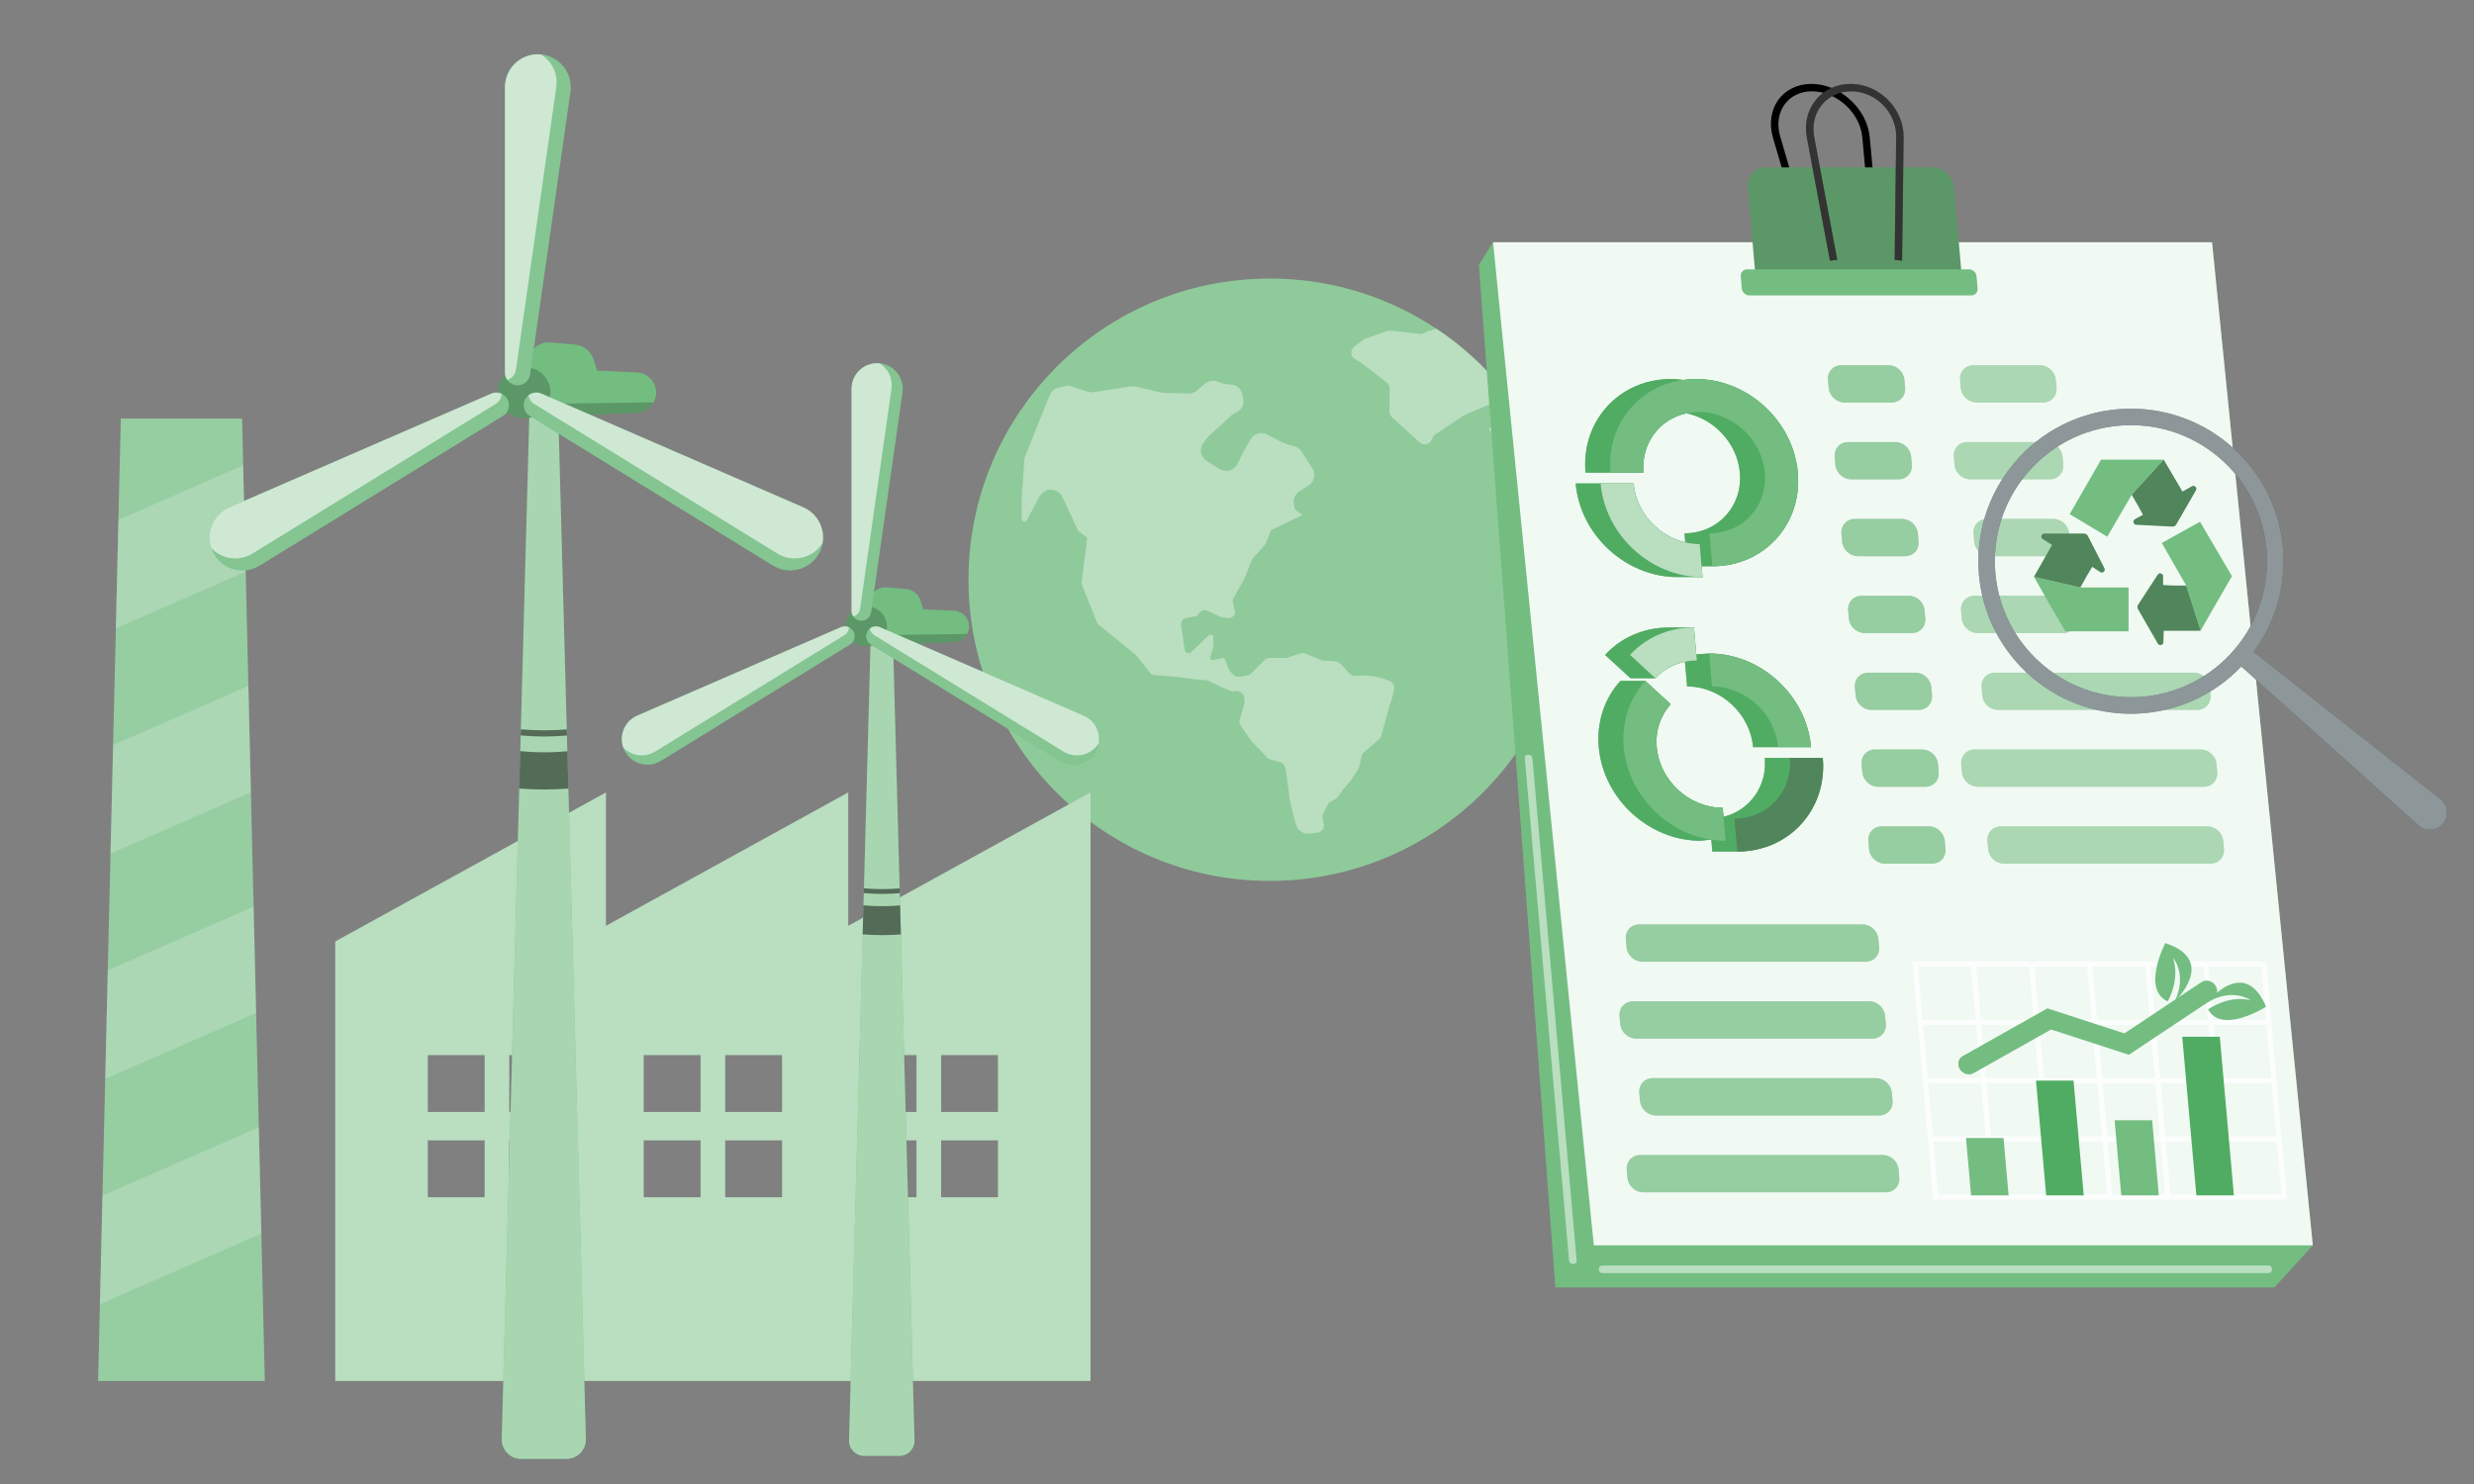 <?xml version="1.0" encoding="utf-8"?>
<!-- Generator: Adobe Illustrator 16.0.0, SVG Export Plug-In . SVG Version: 6.00 Build 0)  -->
<!DOCTYPE svg PUBLIC "-//W3C//DTD SVG 1.1//EN" "http://www.w3.org/Graphics/SVG/1.1/DTD/svg11.dtd">
<svg version="1.1" id="圖層_1" xmlns="http://www.w3.org/2000/svg" xmlns:xlink="http://www.w3.org/1999/xlink" x="0px" y="0px"
	 width="300px" height="180px" viewBox="0 0 300 180" enable-background="new 0 0 300 180" xml:space="preserve">
<rect x="0" y="0" width="300" height="180" fill="#808080" stroke="none"/>
<g>
	<g>
		<circle fill="#73BD81" cx="153.972" cy="70.317" r="36.53"/>
		<circle opacity="0.2" fill="#FFFFFF" cx="153.972" cy="70.317" r="36.53"/>
		<path fill="#73BD81" d="M164.394,81.97L164.394,81.97c-0.285,0.03-0.569-0.077-0.764-0.289l-1.081-1.18
			c-0.16-0.174-0.382-0.278-0.618-0.292l-1.422-0.077c-0.104-0.006-0.207-0.029-0.303-0.07l-1.872-0.789
			c-0.198-0.084-0.42-0.094-0.626-0.029l-1.64,0.52c-0.09,0.028-0.184,0.043-0.277,0.042L153.96,79.8
			c-0.245-0.001-0.479,0.097-0.65,0.272l-1.562,1.593c-0.132,0.135-0.303,0.226-0.489,0.258l-0.887,0.156
			c-0.281,0.049-0.57-0.037-0.777-0.233l-0.497-0.468l-0.561-1.414c-0.048-0.122-0.178-0.19-0.306-0.162l-1.166,0.255
			c-0.215,0.047-0.393-0.172-0.3-0.372l0,0l0.382-1.225l-0.021-1.393l-0.416-0.141l-2.255,2.162l0,0
			c-0.284,0.256-0.739,0.092-0.794-0.287l-0.434-2.986c-0.059-0.401,0.211-0.775,0.609-0.848l1.031-0.186
			c0.225-0.041,0.419-0.181,0.527-0.383l0,0c0.188-0.348,0.613-0.491,0.974-0.327l1.711,0.783c0.077,0.036,0.159,0.057,0.243,0.065
			l0.619,0.058c0.511,0.048,0.919-0.42,0.8-0.921l-0.225-0.95c-0.043-0.181-0.017-0.372,0.073-0.536l1.335-2.421
			c0.016-0.028,0.028-0.057,0.04-0.086l0.844-2.133c0.032-0.081,0.078-0.156,0.136-0.221l1.52-1.715l0.682-1.687l3.819-1.841
			l-0.932-0.695l-0.122-0.589c-0.126-0.608,0.133-1.229,0.652-1.568l1.132-0.736c0.717-0.466,0.902-1.436,0.406-2.133l0,0
			l-1.264-1.98c-0.195-0.309-0.5-0.535-0.851-0.637l-1.106-0.318c-0.092-0.027-0.182-0.062-0.268-0.106l-1.979-1.011
			c-0.71-0.363-1.579-0.109-1.982,0.578l-0.808,1.375c-0.019,0.032-0.037,0.064-0.053,0.099l-0.748,1.52
			c-0.36,0.732-1.238,1.043-1.979,0.703l-0.17-0.078c-0.065-0.03-0.128-0.064-0.188-0.103l-1.391-0.896
			c-0.743-0.479-0.915-1.495-0.369-2.192l0.518-0.663c0.055-0.069,0.114-0.134,0.18-0.192l1.656-1.489l0.872-0.849
			c0.095-0.093,0.202-0.173,0.318-0.237l0.544-0.302c0.6-0.333,0.897-1.029,0.727-1.693l-0.137-0.528
			c-0.165-0.64-0.729-1.097-1.389-1.126l-0.456-0.021c-0.138-0.006-0.274-0.031-0.406-0.075l-0.813-0.27
			c-0.498-0.166-1.046-0.059-1.447,0.281l-0.973,0.826c-0.282,0.239-0.643,0.366-1.013,0.357l-3.03-0.078
			c-0.103-0.003-0.203-0.015-0.304-0.039l-3.065-0.718c-0.187-0.044-0.379-0.051-0.567-0.022l-4.568,0.688
			c-0.227,0.035-0.458,0.017-0.677-0.052l-2.008-0.634c-0.26-0.082-0.536-0.092-0.8-0.03l-0.771,0.183
			c-0.477,0.113-0.869,0.45-1.052,0.905l-2.978,7.432c-0.059,0.146-0.094,0.3-0.104,0.457l-0.314,4.595
			c-0.002,0.033-0.004,0.066-0.004,0.099l-0.006,2.392l0,0c-0.051,0.381,0.465,0.547,0.645,0.207l1.45-2.742
			c0.064-0.123,0.146-0.236,0.241-0.336l0.151-0.159c0.732-0.768,2.007-0.557,2.454,0.406l1.906,4.106l1.106,0.861l-0.683,5.343
			c-0.016,0.126,0.001,0.255,0.048,0.374l1.815,4.529c0.047,0.119,0.123,0.224,0.223,0.304l4.468,3.631l1.962,2.434l3.541,0.3
			l1.495,0.229l1.759,0.159l1.524,0.741l1.501,0.628l0.292-0.064c0.548-0.121,1.071,0.28,1.1,0.84l0.021,0.422
			c0.005,0.102-0.008,0.204-0.036,0.301l-0.537,1.82c-0.075,0.258-0.032,0.536,0.117,0.759l1.14,1.7
			c0.027,0.042,0.06,0.081,0.093,0.118l1.968,2.082c0.115,0.123,0.265,0.211,0.428,0.254l1.126,0.295
			c0.349,0.092,0.611,0.383,0.666,0.739l0.23,1.513l0.256,2.082c0.004,0.032,0.01,0.063,0.017,0.094l0.591,2.535
			c0.008,0.032,0.016,0.062,0.025,0.093l0.279,0.798c0.066,0.19,0.194,0.354,0.364,0.463l0.348,0.224
			c0.17,0.109,0.371,0.159,0.573,0.141l1.175-0.106c0.601-0.054,0.98-0.667,0.765-1.229l0,0c-0.029-0.078-0.049-0.159-0.057-0.242
			l-0.039-0.416c-0.016-0.172,0.018-0.344,0.097-0.498l0.513-1c0.08-0.157,0.207-0.288,0.359-0.375l0.591-0.334
			c0.119-0.067,0.22-0.159,0.298-0.27l0.636-0.91c0.019-0.026,0.038-0.052,0.06-0.077l0.831-0.953
			c0.028-0.032,0.054-0.066,0.077-0.102l0.856-1.315c0.058-0.089,0.1-0.188,0.123-0.291l0.295-1.287
			c0.044-0.188,0.146-0.357,0.293-0.483l1.796-1.543c0.136-0.116,0.234-0.271,0.282-0.442l1.099-3.931
			c0.017-0.057,0.039-0.114,0.065-0.167l0.022-0.043c0.034-0.066,0.06-0.137,0.076-0.21l0.29-1.271
			c0.099-0.43-0.127-0.867-0.533-1.037l-0.052-0.021C167.181,82.027,165.779,81.822,164.394,81.97z M124.26,61.244l-0.007-0.016
			l0.011,0.016H124.26z M134.88,77.287l0.058-0.012L134.88,77.287z"/>
		<path fill="#73BD81" d="M174.186,39.886l-1.171,0.306c-0.202,0.223-0.5,0.335-0.799,0.302l-3.64-0.399
			c-0.143-0.016-0.287,0.001-0.422,0.05l-2.647,0.957c-0.089,0.032-0.173,0.079-0.249,0.136l-1.032,0.786
			c-0.537,0.407-0.483,1.23,0.101,1.565l0.614,0.352c0.037,0.021,0.073,0.045,0.106,0.071l3.08,2.373
			c0.232,0.179,0.368,0.455,0.367,0.748l-0.007,2.79c-0.001,0.266,0.11,0.52,0.308,0.699l3.334,3.032
			c0.486,0.443,1.267,0.262,1.509-0.351l0.076-0.192c0.07-0.18,0.194-0.334,0.356-0.44l3.457-2.284
			c0.013-0.008,0.025-0.015,0.038-0.021l3.281-1.419c0.1-0.043,0.16-0.145,0.148-0.252c-0.023-0.255,0.308-0.376,0.454-0.165
			c0,0,1.725,1.745,1.373,2.32c-0.023,0.038-2.077,1.01-2.077,1.01c-0.213,0.108-0.167,0.425,0.069,0.467
			c0,0,2.665,0.076,3.339,0.59c0.865,0.661,1.858,3.939,1.858,3.939c0.046,0.1,0.019,0.219-0.064,0.291l-0.15,0.13
			c-0.014,0.012-0.029,0.022-0.045,0.031l-0.115,0.061c-0.13,0.07-0.171,0.236-0.09,0.358l1.181,1.763
			c0.014,0.02,0.023,0.041,0.03,0.064l0.723,2.311h-0.001l-1.335,1.531c-0.051,0.058-0.072,0.137-0.058,0.212l0.65,3.266
			c0.014,0.065-0.001,0.132-0.036,0.187c0,0-2.342,0.951-1.878,3.369c0.251,1.306,3.979,2.098,5.593,2.381
			c0.056-0.824,0.086-1.655,0.086-2.494C190.502,57.617,184.021,46.432,174.186,39.886z"/>
		<path opacity="0.5" fill="#FFFFFF" d="M164.394,81.97L164.394,81.97c-0.285,0.03-0.569-0.077-0.764-0.289l-1.081-1.18
			c-0.16-0.174-0.382-0.278-0.618-0.292l-1.422-0.077c-0.104-0.006-0.207-0.029-0.303-0.07l-1.872-0.789
			c-0.198-0.084-0.42-0.094-0.626-0.029l-1.64,0.52c-0.09,0.028-0.184,0.043-0.277,0.042L153.96,79.8
			c-0.245-0.001-0.479,0.097-0.65,0.272l-1.562,1.593c-0.132,0.135-0.303,0.226-0.489,0.258l-0.887,0.156
			c-0.281,0.049-0.57-0.037-0.777-0.233l-0.497-0.468l-0.561-1.414c-0.048-0.122-0.178-0.19-0.306-0.162l-1.166,0.255
			c-0.215,0.047-0.393-0.172-0.3-0.372l0,0l0.382-1.225l-0.021-1.393l-0.416-0.141l-2.255,2.162l0,0
			c-0.284,0.256-0.739,0.092-0.794-0.287l-0.434-2.986c-0.059-0.401,0.211-0.775,0.609-0.848l1.031-0.186
			c0.225-0.041,0.419-0.181,0.527-0.383l0,0c0.188-0.348,0.613-0.491,0.974-0.327l1.711,0.783c0.077,0.036,0.159,0.057,0.243,0.065
			l0.619,0.058c0.511,0.048,0.919-0.42,0.8-0.921l-0.225-0.95c-0.043-0.181-0.017-0.372,0.073-0.536l1.335-2.421
			c0.016-0.028,0.028-0.057,0.04-0.086l0.844-2.133c0.032-0.081,0.078-0.156,0.136-0.221l1.52-1.715l0.682-1.687l3.819-1.841
			l-0.932-0.695l-0.122-0.589c-0.126-0.608,0.133-1.229,0.652-1.568l1.132-0.736c0.717-0.466,0.902-1.436,0.406-2.133l0,0
			l-1.264-1.98c-0.195-0.309-0.5-0.535-0.851-0.637l-1.106-0.318c-0.092-0.027-0.182-0.062-0.268-0.106l-1.979-1.011
			c-0.71-0.363-1.579-0.109-1.982,0.578l-0.808,1.375c-0.019,0.032-0.037,0.064-0.053,0.099l-0.748,1.52
			c-0.36,0.732-1.238,1.043-1.979,0.703l-0.17-0.078c-0.065-0.03-0.128-0.064-0.188-0.103l-1.391-0.896
			c-0.743-0.479-0.915-1.495-0.369-2.192l0.518-0.663c0.055-0.069,0.114-0.134,0.18-0.192l1.656-1.489l0.872-0.849
			c0.095-0.093,0.202-0.173,0.318-0.237l0.544-0.302c0.6-0.333,0.897-1.029,0.727-1.693l-0.137-0.528
			c-0.165-0.64-0.729-1.097-1.389-1.126l-0.456-0.021c-0.138-0.006-0.274-0.031-0.406-0.075l-0.813-0.27
			c-0.498-0.166-1.046-0.059-1.447,0.281l-0.973,0.826c-0.282,0.239-0.643,0.366-1.013,0.357l-3.03-0.078
			c-0.103-0.003-0.203-0.015-0.304-0.039l-3.065-0.718c-0.187-0.044-0.379-0.051-0.567-0.022l-4.568,0.688
			c-0.227,0.035-0.458,0.017-0.677-0.052l-2.008-0.634c-0.26-0.082-0.536-0.092-0.8-0.03l-0.771,0.183
			c-0.477,0.113-0.869,0.45-1.052,0.905l-2.978,7.432c-0.059,0.146-0.094,0.3-0.104,0.457l-0.314,4.595
			c-0.002,0.033-0.004,0.066-0.004,0.099l-0.006,2.392l0,0c-0.051,0.381,0.465,0.547,0.645,0.207l1.45-2.742
			c0.064-0.123,0.146-0.236,0.241-0.336l0.151-0.159c0.732-0.768,2.007-0.557,2.454,0.406l1.906,4.106l1.106,0.861l-0.683,5.343
			c-0.016,0.126,0.001,0.255,0.048,0.374l1.815,4.529c0.047,0.119,0.123,0.224,0.223,0.304l4.468,3.631l1.962,2.434l3.541,0.3
			l1.495,0.229l1.759,0.159l1.524,0.741l1.501,0.628l0.292-0.064c0.548-0.121,1.071,0.28,1.1,0.84l0.021,0.422
			c0.005,0.102-0.008,0.204-0.036,0.301l-0.537,1.82c-0.075,0.258-0.032,0.536,0.117,0.759l1.14,1.7
			c0.027,0.042,0.06,0.081,0.093,0.118l1.968,2.082c0.115,0.123,0.265,0.211,0.428,0.254l1.126,0.295
			c0.349,0.092,0.611,0.383,0.666,0.739l0.23,1.513l0.256,2.082c0.004,0.032,0.01,0.063,0.017,0.094l0.591,2.535
			c0.008,0.032,0.016,0.062,0.025,0.093l0.279,0.798c0.066,0.19,0.194,0.354,0.364,0.463l0.348,0.224
			c0.17,0.109,0.371,0.159,0.573,0.141l1.175-0.106c0.601-0.054,0.98-0.667,0.765-1.229l0,0c-0.029-0.078-0.049-0.159-0.057-0.242
			l-0.039-0.416c-0.016-0.172,0.018-0.344,0.097-0.498l0.513-1c0.08-0.157,0.207-0.288,0.359-0.375l0.591-0.334
			c0.119-0.067,0.22-0.159,0.298-0.27l0.636-0.91c0.019-0.026,0.038-0.052,0.06-0.077l0.831-0.953
			c0.028-0.032,0.054-0.066,0.077-0.102l0.856-1.315c0.058-0.089,0.1-0.188,0.123-0.291l0.295-1.287
			c0.044-0.188,0.146-0.357,0.293-0.483l1.796-1.543c0.136-0.116,0.234-0.271,0.282-0.442l1.099-3.931
			c0.017-0.057,0.039-0.114,0.065-0.167l0.022-0.043c0.034-0.066,0.06-0.137,0.076-0.21l0.29-1.271
			c0.099-0.43-0.127-0.867-0.533-1.037l-0.052-0.021C167.181,82.027,165.779,81.822,164.394,81.97z M124.26,61.244l-0.007-0.016
			l0.011,0.016H124.26z M134.88,77.287l0.058-0.012L134.88,77.287z"/>
		<path opacity="0.5" fill="#FFFFFF" d="M174.186,39.886l-1.171,0.306c-0.202,0.223-0.5,0.335-0.799,0.302l-3.64-0.399
			c-0.143-0.016-0.287,0.001-0.422,0.05l-2.647,0.957c-0.089,0.032-0.173,0.079-0.249,0.136l-1.032,0.786
			c-0.537,0.407-0.483,1.23,0.101,1.565l0.614,0.352c0.037,0.021,0.073,0.045,0.106,0.071l3.08,2.373
			c0.232,0.179,0.368,0.455,0.367,0.748l-0.007,2.79c-0.001,0.266,0.11,0.52,0.308,0.699l3.334,3.032
			c0.486,0.443,1.267,0.262,1.509-0.351l0.076-0.192c0.07-0.18,0.194-0.334,0.356-0.44l3.457-2.284
			c0.013-0.008,0.025-0.015,0.038-0.021l3.281-1.419c0.1-0.043,0.16-0.145,0.148-0.252c-0.023-0.255,0.308-0.376,0.454-0.165
			c0,0,1.725,1.745,1.373,2.32c-0.023,0.038-2.077,1.01-2.077,1.01c-0.213,0.108-0.167,0.425,0.069,0.467
			c0,0,2.665,0.076,3.339,0.59c0.865,0.661,1.858,3.939,1.858,3.939c0.046,0.1,0.019,0.219-0.064,0.291l-0.15,0.13
			c-0.014,0.012-0.029,0.022-0.045,0.031l-0.115,0.061c-0.13,0.07-0.171,0.236-0.09,0.358l1.181,1.763
			c0.014,0.02,0.023,0.041,0.03,0.064l0.723,2.311h-0.001l-1.335,1.531c-0.051,0.058-0.072,0.137-0.058,0.212l0.65,3.266
			c0.014,0.065-0.001,0.132-0.036,0.187c0,0-2.342,0.951-1.878,3.369c0.251,1.306,3.979,2.098,5.593,2.381
			c0.056-0.824,0.086-1.655,0.086-2.494C190.502,57.617,184.021,46.432,174.186,39.886z"/>
	</g>
	<g>
		<path fill="#B9DEC0" d="M102.859,112.291V96.114l-29.378,16.177V96.114L40.65,114.191v53.311h91.589V96.114L102.859,112.291z
			 M58.769,145.212h-6.893v-6.894h6.893V145.212z M58.769,134.871h-6.893v-6.894h6.893V134.871z M68.651,145.212h-6.895v-6.894
			h6.895V145.212z M68.651,134.871h-6.895v-6.894h6.895V134.871z M84.952,145.212h-6.895v-6.894h6.895V145.212z M84.952,134.871
			h-6.895v-6.894h6.895V134.871z M94.834,145.212h-6.896v-6.894h6.896V145.212z M94.834,134.871h-6.896v-6.894h6.896V134.871z
			 M111.133,145.212h-6.893v-6.894h6.893V145.212z M111.133,134.871h-6.893v-6.894h6.893V134.871z M121.015,145.212h-6.893v-6.894
			h6.893V145.212z M121.015,134.871h-6.893v-6.894h6.893V134.871z"/>
		<polygon fill="#96CDA1" points="32.113,167.502 11.892,167.502 14.649,50.768 29.356,50.768 		"/>
		<g>
			<polygon opacity="0.2" fill="#FFFFFF" points="14.358,63.048 14.047,76.227 29.794,69.338 29.491,56.429 			"/>
			<polygon opacity="0.2" fill="#FFFFFF" points="13.067,117.695 12.758,130.874 31.059,122.865 30.755,109.957 			"/>
			<polygon opacity="0.2" fill="#FFFFFF" points="31.387,136.72 12.422,145.017 12.111,158.195 31.692,149.63 			"/>
			<polygon opacity="0.2" fill="#FFFFFF" points="13.714,90.371 13.402,103.55 30.427,96.102 30.121,83.192 			"/>
		</g>
	</g>
	<g>
		<g>
			<path fill="#50AC62" d="M108.261,76.886h-2.668l-2.638,97.821c-0.026,1.033,0.804,1.885,1.836,1.885h4.27
				c1.034,0,1.864-0.852,1.835-1.885L108.261,76.886z"/>
			<path opacity="0.5" fill="#FFFFFF" d="M108.261,76.886h-2.668l-2.638,97.821c-0.026,1.033,0.804,1.885,1.836,1.885h4.27
				c1.034,0,1.864-0.852,1.835-1.885L108.261,76.886z"/>
			<path fill="#50AC62" d="M115.705,74.077l-3.741-0.175l-0.367-1.102c-0.252-0.753-0.927-1.286-1.719-1.353l-2.329-0.2
				c-0.831-0.07-1.617,0.383-1.972,1.14l-0.561,1.194c-1.34-0.031-2.451,1.042-2.451,2.391c0,1.368,1.142,2.458,2.508,2.394
				l10.632-0.498c1.012-0.048,1.809-0.883,1.809-1.896C117.514,74.959,116.717,74.125,115.705,74.077z"/>
			<path opacity="0.2" fill="#FFFFFF" d="M115.705,74.077l-3.741-0.175l-0.367-1.102c-0.252-0.753-0.927-1.286-1.719-1.353
				l-2.329-0.2c-0.831-0.07-1.617,0.383-1.972,1.14l-0.561,1.194c-1.34-0.031-2.451,1.042-2.451,2.391
				c0,1.368,1.142,2.458,2.508,2.394l10.632-0.498c1.012-0.048,1.809-0.883,1.809-1.896
				C117.514,74.959,116.717,74.125,115.705,74.077z"/>
			<path opacity="0.2" d="M115.705,77.869c0.676-0.033,1.25-0.42,1.56-0.972l-9.97,0.135c0.159-0.319,0.258-0.677,0.258-1.061
				c0-1.357-1.129-2.439-2.481-2.393c-1.364-0.062-2.506,1.027-2.506,2.395c0,1.368,1.142,2.458,2.508,2.394L115.705,77.869z"/>
			<g>
				<path fill="#50AC62" d="M104.453,75.288L104.453,75.288c-0.659,0-1.193-0.535-1.193-1.194V47.158
					c0-1.715,1.391-3.105,3.105-3.105l0,0c1.889,0,3.341,1.674,3.074,3.544l-3.805,26.666
					C105.55,74.851,105.047,75.288,104.453,75.288z"/>
				<path opacity="0.3" fill="#FFFFFF" d="M104.453,75.288L104.453,75.288c-0.659,0-1.193-0.535-1.193-1.194V47.158
					c0-1.715,1.391-3.105,3.105-3.105l0,0c1.889,0,3.341,1.674,3.074,3.544l-3.805,26.666
					C105.55,74.851,105.047,75.288,104.453,75.288z"/>
				<path opacity="0.6" fill="#FFFFFF" d="M106.659,44.07c-0.097-0.009-0.194-0.017-0.294-0.017c-1.715,0-3.105,1.391-3.105,3.105
					v26.936c0,0.256,0.081,0.493,0.22,0.687c0.426-0.135,0.753-0.501,0.82-0.964l3.806-26.667
					C108.285,45.876,107.669,44.694,106.659,44.07z"/>
			</g>
			<g>
				<path fill="#50AC62" d="M105.208,76.54L105.208,76.54c-0.347,0.561-0.171,1.296,0.391,1.641l22.942,14.114
					c1.46,0.899,3.372,0.443,4.271-1.017l0,0c0.99-1.61,0.326-3.722-1.407-4.475l-24.705-10.732
					C106.154,75.834,105.518,76.034,105.208,76.54z"/>
				<path opacity="0.3" fill="#FFFFFF" d="M105.208,76.54L105.208,76.54c-0.347,0.561-0.171,1.296,0.391,1.641l22.942,14.114
					c1.46,0.899,3.372,0.443,4.271-1.017l0,0c0.99-1.61,0.326-3.722-1.407-4.475l-24.705-10.732
					C106.154,75.834,105.518,76.034,105.208,76.54z"/>
				<path opacity="0.6" fill="#FFFFFF" d="M131.404,86.803l-24.705-10.732c-0.418-0.182-0.885-0.104-1.224,0.167
					c0.058,0.324,0.242,0.626,0.547,0.812l22.94,14.114c1.459,0.897,3.363,0.445,4.266-1.006
					C133.453,88.801,132.756,87.389,131.404,86.803z"/>
			</g>
			<g>
				<path fill="#50AC62" d="M103.466,76.54L103.466,76.54c0.346,0.561,0.17,1.296-0.393,1.641L80.132,92.294
					c-1.461,0.899-3.372,0.443-4.271-1.017l0,0c-0.991-1.61-0.325-3.722,1.408-4.475l24.705-10.732
					C102.518,75.834,103.154,76.034,103.466,76.54z"/>
				<path opacity="0.3" fill="#FFFFFF" d="M103.466,76.54L103.466,76.54c0.346,0.561,0.17,1.296-0.393,1.641L80.132,92.294
					c-1.461,0.899-3.372,0.443-4.271-1.017l0,0c-0.991-1.61-0.325-3.722,1.408-4.475l24.705-10.732
					C102.518,75.834,103.154,76.034,103.466,76.54z"/>
				<path opacity="0.6" fill="#FFFFFF" d="M101.975,76.071L77.27,86.803c-1.52,0.659-2.217,2.361-1.703,3.854
					c0.99,1.043,2.604,1.291,3.878,0.506l22.942-14.114c0.352-0.214,0.551-0.581,0.566-0.962
					C102.652,75.946,102.298,75.93,101.975,76.071z"/>
			</g>
			<g opacity="0.5">
				<path d="M104.76,107.75l-0.015,0.578c0.806,0.07,1.593,0.1,2.223,0.1c0.608,0,1.363-0.028,2.14-0.093l-0.014-0.578
					c-0.637,0.053-1.343,0.087-2.126,0.087C106.149,107.843,105.416,107.808,104.76,107.75z"/>
				<path d="M109.243,113.337l-0.096-3.518c-0.627,0.058-1.351,0.097-2.18,0.097c-0.868,0-1.614-0.044-2.263-0.108l-0.095,3.526
					c0.784,0.064,1.587,0.091,2.357,0.091C107.713,113.425,108.483,113.397,109.243,113.337z"/>
			</g>
		</g>
		<g>
			<path fill="#50AC62" d="M67.658,48.788h-3.43l-3.388,125.75c-0.037,1.327,1.03,2.423,2.358,2.423h5.488
				c1.328,0,2.396-1.096,2.359-2.423L67.658,48.788z"/>
			<path opacity="0.5" fill="#FFFFFF" d="M67.658,48.788h-3.43l-3.388,125.75c-0.037,1.327,1.03,2.423,2.358,2.423h5.488
				c1.328,0,2.396-1.096,2.359-2.423L67.658,48.788z"/>
			<path fill="#50AC62" d="M77.229,45.178l-4.811-0.225l-0.473-1.417c-0.322-0.969-1.189-1.653-2.208-1.74l-2.993-0.256
				c-1.067-0.09-2.081,0.493-2.535,1.464l-0.721,1.537c-1.722-0.041-3.151,1.34-3.151,3.072c0,1.759,1.468,3.16,3.226,3.077
				l13.666-0.64c1.301-0.062,2.326-1.134,2.326-2.437S78.529,45.239,77.229,45.178z"/>
			<path opacity="0.2" fill="#FFFFFF" d="M77.229,45.178l-4.811-0.225l-0.473-1.417c-0.322-0.969-1.189-1.653-2.208-1.74
				l-2.993-0.256c-1.067-0.09-2.081,0.493-2.535,1.464l-0.721,1.537c-1.722-0.041-3.151,1.34-3.151,3.072
				c0,1.759,1.468,3.16,3.226,3.077l13.666-0.64c1.301-0.062,2.326-1.134,2.326-2.437S78.529,45.239,77.229,45.178z"/>
			<path opacity="0.2" d="M77.229,50.051c0.868-0.042,1.607-0.539,2.005-1.25l-12.816,0.176c0.205-0.413,0.33-0.872,0.33-1.365
				c0-1.746-1.448-3.136-3.188-3.076c-1.755-0.08-3.223,1.32-3.223,3.077c0,1.759,1.468,3.16,3.226,3.077L77.229,50.051z"/>
			<g>
				<path fill="#50AC62" d="M62.764,46.733L62.764,46.733c-0.847,0-1.533-0.687-1.533-1.534V10.573c0-2.204,1.787-3.991,3.992-3.991
					l0,0c2.429,0,4.295,2.151,3.951,4.555l-4.892,34.28C64.175,46.172,63.528,46.733,62.764,46.733z"/>
				<path opacity="0.3" fill="#FFFFFF" d="M62.764,46.733L62.764,46.733c-0.847,0-1.533-0.687-1.533-1.534V10.573
					c0-2.204,1.787-3.991,3.992-3.991l0,0c2.429,0,4.295,2.151,3.951,4.555l-4.892,34.28C64.175,46.172,63.528,46.733,62.764,46.733
					z"/>
				<path opacity="0.6" fill="#FFFFFF" d="M65.601,6.603c-0.125-0.011-0.251-0.021-0.378-0.021c-2.204,0-3.992,1.787-3.992,3.991
					V45.2c0,0.329,0.104,0.632,0.282,0.882c0.548-0.174,0.968-0.645,1.054-1.24l4.89-34.279C67.689,8.924,66.898,7.405,65.601,6.603
					z"/>
			</g>
			<g>
				<path fill="#50AC62" d="M63.733,48.343L63.733,48.343c-0.444,0.722-0.219,1.667,0.503,2.11l29.49,18.145
					c1.879,1.154,4.338,0.569,5.494-1.309l0,0c1.271-2.068,0.417-4.785-1.811-5.752L65.65,47.74
					C64.95,47.436,64.134,47.693,63.733,48.343z"/>
				<path opacity="0.3" fill="#FFFFFF" d="M63.733,48.343L63.733,48.343c-0.444,0.722-0.219,1.667,0.503,2.11l29.49,18.145
					c1.879,1.154,4.338,0.569,5.494-1.309l0,0c1.271-2.068,0.417-4.785-1.811-5.752L65.65,47.74
					C64.95,47.436,64.134,47.693,63.733,48.343z"/>
				<path opacity="0.6" fill="#FFFFFF" d="M97.41,61.536L65.65,47.74c-0.534-0.232-1.137-0.135-1.57,0.214
					c0.072,0.419,0.312,0.806,0.701,1.046l29.492,18.144c1.872,1.152,4.32,0.572,5.48-1.294
					C100.043,64.105,99.146,62.29,97.41,61.536z"/>
			</g>
			<g>
				<path fill="#50AC62" d="M61.495,48.343L61.495,48.343c0.443,0.722,0.218,1.667-0.503,2.11L31.501,68.597
					c-1.879,1.154-4.337,0.569-5.493-1.309l0,0c-1.272-2.068-0.417-4.785,1.81-5.752l31.76-13.796
					C60.277,47.436,61.095,47.693,61.495,48.343z"/>
				<path opacity="0.3" fill="#FFFFFF" d="M61.495,48.343L61.495,48.343c0.443,0.722,0.218,1.667-0.503,2.11L31.501,68.597
					c-1.879,1.154-4.337,0.569-5.493-1.309l0,0c-1.272-2.068-0.417-4.785,1.81-5.752l31.76-13.796
					C60.277,47.436,61.095,47.693,61.495,48.343z"/>
				<path opacity="0.6" fill="#FFFFFF" d="M59.577,47.74l-31.76,13.796c-1.951,0.847-2.849,3.035-2.188,4.956
					c1.272,1.342,3.35,1.659,4.986,0.652L60.108,49c0.449-0.276,0.705-0.748,0.728-1.239C60.45,47.581,59.992,47.56,59.577,47.74z"
					/>
			</g>
			<g opacity="0.5">
				<path d="M63.16,88.463l-0.021,0.744c1.036,0.091,2.046,0.128,2.855,0.128c0.782,0,1.755-0.037,2.754-0.121l-0.021-0.742
					c-0.816,0.069-1.723,0.111-2.732,0.111C64.947,88.583,64.003,88.538,63.16,88.463z"/>
				<path d="M68.922,95.646l-0.123-4.523c-0.807,0.076-1.737,0.126-2.804,0.126c-1.114,0-2.075-0.057-2.907-0.14l-0.124,4.535
					c1.011,0.081,2.041,0.117,3.031,0.117C66.955,95.759,67.945,95.723,68.922,95.646z"/>
			</g>
		</g>
	</g>
	<g>
		<g>
			<g>
				<polygon fill="#73BD81" points="181.048,29.384 268.235,29.384 280.455,151.052 275.794,156.162 188.605,156.162 179.33,32.129 
									"/>
				<polygon opacity="0.9" fill="#FFFFFF" points="193.268,151.052 280.455,151.052 268.235,29.384 181.048,29.384 				"/>
			</g>
			<g opacity="0.5">
				<path fill="#FFFFFF" d="M194.316,154.418c23.558,0,47.117,0,70.676,0c3.358,0,6.716,0,10.074,0c0.594,0,0.594-0.923,0-0.923
					c-23.558,0-47.118,0-70.677,0c-3.358,0-6.716,0-10.073,0C193.722,153.495,193.722,154.418,194.316,154.418L194.316,154.418z"/>
			</g>
			<g opacity="0.5">
				<path fill="#FFFFFF" d="M184.899,91.977c1.566,17.785,3.133,35.571,4.699,53.356c0.22,2.516,0.443,5.031,0.664,7.547
					c0.052,0.586,0.976,0.592,0.923,0c-1.565-17.786-3.132-35.571-4.699-53.358c-0.22-2.514-0.442-5.03-0.664-7.545
					C185.771,91.391,184.847,91.384,184.899,91.977L184.899,91.977z"/>
			</g>
			<g>
				<g>
					<g>
						<path fill="#73BD81" d="M239.687,48.815h8.078c0.974,0,1.694-0.789,1.61-1.762l-0.087-0.989
							c-0.085-0.975-0.943-1.764-1.918-1.764h-8.079c-0.974,0-1.694,0.79-1.607,1.764l0.085,0.989
							C237.854,48.027,238.713,48.815,239.687,48.815z"/>
						<path fill="#73BD81" d="M238.927,58.139h9.653c0.974,0,1.695-0.789,1.609-1.763l-0.086-0.99
							c-0.085-0.973-0.943-1.762-1.917-1.762h-9.656c-0.973,0-1.692,0.789-1.607,1.762l0.085,0.99
							C237.094,57.35,237.952,58.139,238.927,58.139z"/>
						<path fill="#73BD81" d="M241.317,67.462h8.079c0.975,0,1.693-0.791,1.608-1.764l-0.086-0.99
							c-0.086-0.973-0.943-1.762-1.918-1.762h-8.079c-0.974,0-1.692,0.789-1.608,1.762l0.087,0.99
							C239.485,66.671,240.345,67.462,241.317,67.462z"/>
						<path fill="#73BD81" d="M239.804,76.784h10.408c0.974,0,1.694-0.79,1.609-1.763l-0.087-0.989
							c-0.086-0.973-0.942-1.764-1.918-1.764h-10.409c-0.973,0-1.693,0.791-1.608,1.764l0.086,0.989
							C237.971,75.995,238.829,76.784,239.804,76.784z"/>
						<path fill="#73BD81" d="M242.292,86.107h24.148c0.973,0,1.693-0.789,1.608-1.764l-0.087-0.988
							c-0.084-0.975-0.943-1.764-1.917-1.764h-24.147c-0.975,0-1.693,0.79-1.608,1.764l0.086,0.988
							C240.461,85.318,241.319,86.107,242.292,86.107z"/>
						<path fill="#73BD81" d="M239.826,95.43h27.429c0.974,0,1.694-0.789,1.608-1.764l-0.087-0.99
							c-0.083-0.974-0.941-1.763-1.916-1.763h-27.43c-0.974,0-1.694,0.789-1.608,1.763l0.085,0.99
							C237.993,94.641,238.852,95.43,239.826,95.43z"/>
						<path fill="#73BD81" d="M243.005,104.752h25.066c0.974,0,1.694-0.79,1.607-1.764L269.593,102
							c-0.085-0.974-0.943-1.764-1.917-1.764H242.61c-0.975,0-1.695,0.79-1.61,1.764l0.087,0.988
							C241.173,103.962,242.031,104.752,243.005,104.752z"/>
					</g>
					<g opacity="0.4">
						<path fill="#FFFFFF" d="M239.687,48.815h8.078c0.974,0,1.694-0.789,1.61-1.762l-0.087-0.989
							c-0.085-0.975-0.943-1.764-1.918-1.764h-8.079c-0.974,0-1.694,0.79-1.607,1.764l0.085,0.989
							C237.854,48.027,238.713,48.815,239.687,48.815z"/>
						<path fill="#FFFFFF" d="M238.927,58.139h9.653c0.974,0,1.695-0.789,1.609-1.763l-0.086-0.99
							c-0.085-0.973-0.943-1.762-1.917-1.762h-9.656c-0.973,0-1.692,0.789-1.607,1.762l0.085,0.99
							C237.094,57.35,237.952,58.139,238.927,58.139z"/>
						<path fill="#FFFFFF" d="M241.317,67.462h8.079c0.975,0,1.693-0.791,1.608-1.764l-0.086-0.99
							c-0.086-0.973-0.943-1.762-1.918-1.762h-8.079c-0.974,0-1.692,0.789-1.608,1.762l0.087,0.99
							C239.485,66.671,240.345,67.462,241.317,67.462z"/>
						<path fill="#FFFFFF" d="M239.804,76.784h10.408c0.974,0,1.694-0.79,1.609-1.763l-0.087-0.989
							c-0.086-0.973-0.942-1.764-1.918-1.764h-10.409c-0.973,0-1.693,0.791-1.608,1.764l0.086,0.989
							C237.971,75.995,238.829,76.784,239.804,76.784z"/>
						<path fill="#FFFFFF" d="M242.292,86.107h24.148c0.973,0,1.693-0.789,1.608-1.764l-0.087-0.988
							c-0.084-0.975-0.943-1.764-1.917-1.764h-24.147c-0.975,0-1.693,0.79-1.608,1.764l0.086,0.988
							C240.461,85.318,241.319,86.107,242.292,86.107z"/>
						<path fill="#FFFFFF" d="M239.826,95.43h27.429c0.974,0,1.694-0.789,1.608-1.764l-0.087-0.99
							c-0.083-0.974-0.941-1.763-1.916-1.763h-27.43c-0.974,0-1.694,0.789-1.608,1.763l0.085,0.99
							C237.993,94.641,238.852,95.43,239.826,95.43z"/>
						<path fill="#FFFFFF" d="M243.005,104.752h25.066c0.974,0,1.694-0.79,1.607-1.764L269.593,102
							c-0.085-0.974-0.943-1.764-1.917-1.764H242.61c-0.975,0-1.695,0.79-1.61,1.764l0.087,0.988
							C241.173,103.962,242.031,104.752,243.005,104.752z"/>
					</g>
				</g>
				<g>
					<path fill="#50AC62" d="M223.667,48.815h5.737c0.975,0,1.695-0.789,1.61-1.762l-0.087-0.989
						c-0.084-0.975-0.943-1.764-1.917-1.764h-5.739c-0.973,0-1.693,0.79-1.607,1.764l0.085,0.989
						C221.835,48.027,222.694,48.815,223.667,48.815z"/>
					<path fill="#50AC62" d="M224.483,58.139h5.738c0.975,0,1.693-0.789,1.609-1.763l-0.087-0.99
						c-0.086-0.973-0.944-1.762-1.918-1.762h-5.737c-0.974,0-1.695,0.789-1.61,1.762l0.087,0.99
						C222.649,57.35,223.509,58.139,224.483,58.139z"/>
					<path fill="#50AC62" d="M225.298,67.462h5.739c0.974,0,1.693-0.791,1.609-1.764l-0.087-0.99
						c-0.085-0.973-0.944-1.762-1.917-1.762h-5.739c-0.974,0-1.694,0.789-1.609,1.762l0.088,0.99
						C223.466,66.671,224.325,67.462,225.298,67.462z"/>
					<path fill="#50AC62" d="M226.114,76.784h5.738c0.974,0,1.695-0.79,1.609-1.763l-0.088-0.989
						c-0.084-0.973-0.942-1.764-1.916-1.764h-5.739c-0.974,0-1.693,0.791-1.609,1.764l0.087,0.989
						C224.282,75.995,225.141,76.784,226.114,76.784z"/>
					<path fill="#50AC62" d="M226.93,86.107h5.739c0.974,0,1.693-0.789,1.609-1.764l-0.087-0.988
						c-0.085-0.975-0.944-1.764-1.919-1.764h-5.737c-0.974,0-1.694,0.79-1.609,1.764l0.087,0.988
						C225.098,85.318,225.956,86.107,226.93,86.107z"/>
					<path fill="#50AC62" d="M227.745,95.43h5.739c0.973,0,1.693-0.789,1.608-1.764l-0.087-0.99
						c-0.084-0.974-0.942-1.763-1.917-1.763h-5.737c-0.975,0-1.695,0.789-1.61,1.763l0.087,0.99
						C225.915,94.641,226.771,95.43,227.745,95.43z"/>
					<path fill="#50AC62" d="M228.562,104.752h5.738c0.974,0,1.694-0.79,1.608-1.764L235.821,102
						c-0.084-0.974-0.942-1.764-1.916-1.764h-5.739c-0.974,0-1.694,0.79-1.61,1.764l0.088,0.988
						C226.729,103.962,227.588,104.752,228.562,104.752z"/>
				</g>
				<g opacity="0.4">
					<path fill="#FFFFFF" d="M223.667,48.815h5.737c0.975,0,1.695-0.789,1.61-1.762l-0.087-0.989
						c-0.084-0.975-0.943-1.764-1.917-1.764h-5.739c-0.973,0-1.693,0.79-1.607,1.764l0.085,0.989
						C221.835,48.027,222.694,48.815,223.667,48.815z"/>
					<path fill="#FFFFFF" d="M224.483,58.139h5.738c0.975,0,1.693-0.789,1.609-1.763l-0.087-0.99
						c-0.086-0.973-0.944-1.762-1.918-1.762h-5.737c-0.974,0-1.695,0.789-1.61,1.762l0.087,0.99
						C222.649,57.35,223.509,58.139,224.483,58.139z"/>
					<path fill="#FFFFFF" d="M225.298,67.462h5.739c0.974,0,1.693-0.791,1.609-1.764l-0.087-0.99
						c-0.085-0.973-0.944-1.762-1.917-1.762h-5.739c-0.974,0-1.694,0.789-1.609,1.762l0.088,0.99
						C223.466,66.671,224.325,67.462,225.298,67.462z"/>
					<path fill="#FFFFFF" d="M226.114,76.784h5.738c0.974,0,1.695-0.79,1.609-1.763l-0.088-0.989
						c-0.084-0.973-0.942-1.764-1.916-1.764h-5.739c-0.974,0-1.693,0.791-1.609,1.764l0.087,0.989
						C224.282,75.995,225.141,76.784,226.114,76.784z"/>
					<path fill="#FFFFFF" d="M226.93,86.107h5.739c0.974,0,1.693-0.789,1.609-1.764l-0.087-0.988
						c-0.085-0.975-0.944-1.764-1.919-1.764h-5.737c-0.974,0-1.694,0.79-1.609,1.764l0.087,0.988
						C225.098,85.318,225.956,86.107,226.93,86.107z"/>
					<path fill="#FFFFFF" d="M227.745,95.43h5.739c0.973,0,1.693-0.789,1.608-1.764l-0.087-0.99
						c-0.084-0.974-0.942-1.763-1.917-1.763h-5.737c-0.975,0-1.695,0.789-1.61,1.763l0.087,0.99
						C225.915,94.641,226.771,95.43,227.745,95.43z"/>
					<path fill="#FFFFFF" d="M228.562,104.752h5.738c0.974,0,1.694-0.79,1.608-1.764L235.821,102
						c-0.084-0.974-0.942-1.764-1.916-1.764h-5.739c-0.974,0-1.694,0.79-1.61,1.764l0.088,0.988
						C226.729,103.962,227.588,104.752,228.562,104.752z"/>
				</g>
			</g>
			<g>
				<g>
					<path fill="#50AC62" d="M199.155,116.649h27.095c0.972,0,1.693-0.789,1.607-1.763l-0.086-0.99
						c-0.085-0.974-0.942-1.764-1.917-1.764h-27.094c-0.974,0-1.694,0.79-1.609,1.764l0.087,0.99
						C197.323,115.86,198.182,116.649,199.155,116.649z"/>
					<path fill="#50AC62" d="M198.395,125.973h28.67c0.975,0,1.694-0.79,1.609-1.763l-0.087-0.989
						c-0.086-0.974-0.943-1.764-1.918-1.764h-28.668c-0.975,0-1.695,0.79-1.609,1.764l0.087,0.989
						C196.563,125.183,197.421,125.973,198.395,125.973z"/>
					<path fill="#50AC62" d="M200.787,135.295h27.093c0.974,0,1.695-0.789,1.609-1.764l-0.087-0.989
						c-0.085-0.974-0.944-1.763-1.917-1.763h-27.094c-0.974,0-1.693,0.79-1.609,1.763l0.087,0.989
						C198.955,134.506,199.812,135.295,200.787,135.295z"/>
					<path fill="#50AC62" d="M199.271,144.618h29.424c0.974,0,1.695-0.79,1.609-1.763l-0.085-0.99
						c-0.086-0.973-0.945-1.762-1.919-1.762h-29.424c-0.975,0-1.694,0.79-1.608,1.762l0.086,0.99
						C197.439,143.828,198.298,144.618,199.271,144.618z"/>
				</g>
				<g opacity="0.4">
					<path fill="#FFFFFF" d="M199.155,116.649h27.095c0.972,0,1.693-0.789,1.607-1.763l-0.086-0.99
						c-0.085-0.974-0.942-1.764-1.917-1.764h-27.094c-0.974,0-1.694,0.79-1.609,1.764l0.087,0.99
						C197.323,115.86,198.182,116.649,199.155,116.649z"/>
					<path fill="#FFFFFF" d="M198.395,125.973h28.67c0.975,0,1.694-0.79,1.609-1.763l-0.087-0.989
						c-0.086-0.974-0.943-1.764-1.918-1.764h-28.668c-0.975,0-1.695,0.79-1.609,1.764l0.087,0.989
						C196.563,125.183,197.421,125.973,198.395,125.973z"/>
					<path fill="#FFFFFF" d="M200.787,135.295h27.093c0.974,0,1.695-0.789,1.609-1.764l-0.087-0.989
						c-0.085-0.974-0.944-1.763-1.917-1.763h-27.094c-0.974,0-1.693,0.79-1.609,1.763l0.087,0.989
						C198.955,134.506,199.812,135.295,200.787,135.295z"/>
					<path fill="#FFFFFF" d="M199.271,144.618h29.424c0.974,0,1.695-0.79,1.609-1.763l-0.085-0.99
						c-0.086-0.973-0.945-1.762-1.919-1.762h-29.424c-0.975,0-1.694,0.79-1.608,1.762l0.086,0.99
						C197.439,143.828,198.298,144.618,199.271,144.618z"/>
				</g>
			</g>
			<g>
				<g>
					<path d="M219.368,31.659l0.869-0.182l-4.375-14.952c-0.413-1.414-0.217-2.819,0.539-3.857c0.748-1.025,1.931-1.591,3.333-1.591
						c2.969,0,5.812,2.59,6.086,5.542l1.385,14.952l0.902-0.006l-1.384-14.951c-0.318-3.43-3.62-6.44-7.066-6.44
						c-1.655,0-3.115,0.701-4.006,1.923c-0.91,1.25-1.15,2.93-0.658,4.61L219.368,31.659z"/>
				</g>
				<path fill="#73BD81" d="M212.932,34.107h25.004l-0.997-11.391c-0.115-1.328-1.286-2.404-2.614-2.404h-20.195
					c-1.327,0-2.31,1.076-2.194,2.404L212.932,34.107z"/>
				<path opacity="0.2" d="M212.932,34.107h25.004l-0.997-11.391c-0.115-1.328-1.286-2.404-2.614-2.404h-20.195
					c-1.327,0-2.31,1.076-2.194,2.404L212.932,34.107z"/>
				<g>
					<g>
						<path d="M221.896,31.613l0.894-0.09l-2.804-14.952c-0.263-1.403,0.076-2.806,0.93-3.85c0.854-1.045,2.153-1.645,3.562-1.645
							c1.409,0,2.812,0.6,3.849,1.645c1.037,1.044,1.621,2.447,1.604,3.85l-0.187,14.952l0.907,0.09l0.187-14.952
							c0.021-1.655-0.67-3.313-1.895-4.547c-1.225-1.235-2.88-1.941-4.544-1.941c-1.665,0-3.197,0.707-4.206,1.941
							c-1.009,1.234-1.41,2.892-1.1,4.547L221.896,31.613z"/>
					</g>
					<g opacity="0.2">
						<path fill="#FFFFFF" d="M221.896,31.613l0.894-0.09l-2.804-14.952c-0.263-1.403,0.076-2.806,0.93-3.85
							c0.854-1.045,2.153-1.645,3.562-1.645c1.409,0,2.812,0.6,3.849,1.645c1.037,1.044,1.621,2.447,1.604,3.85l-0.187,14.952
							l0.907,0.09l0.187-14.952c0.021-1.655-0.67-3.313-1.895-4.547c-1.225-1.235-2.88-1.941-4.544-1.941
							c-1.665,0-3.197,0.707-4.206,1.941c-1.009,1.234-1.41,2.892-1.1,4.547L221.896,31.613z"/>
					</g>
				</g>
				<path fill="#73BD81" d="M212.133,35.832h26.904c0.466,0,0.812-0.379,0.771-0.847l-0.128-1.469
					c-0.041-0.467-0.452-0.847-0.92-0.847h-26.904c-0.467,0-0.812,0.379-0.771,0.847l0.129,1.469
					C211.253,35.453,211.666,35.832,212.133,35.832z"/>
			</g>
			<path opacity="0.8" fill="#FFFFFF" d="M267.755,116.64h-0.636h-6.406h-0.637h-6.405h-0.637h-6.407h-0.635h-6.407h-0.637h-7.041
				l0.617,7.063l0.054,0.615l0.564,6.448l0.054,0.616l0.564,6.448l0.055,0.616l0.616,7.062h7.043h0.636h6.407h0.635h6.406h0.638
				h6.406h0.636h6.407h0.635h7.043l-0.617-7.062l-0.054-0.616l-0.565-6.448l-0.054-0.616l-0.563-6.448l-0.055-0.615l-0.617-7.063
				H267.755z M268.355,130.766h-6.406l-0.565-6.448h6.407L268.355,130.766z M261.312,130.766h-6.406l-0.564-6.448h6.406
				L261.312,130.766z M254.27,130.766h-6.406l-0.563-6.448h6.405L254.27,130.766z M247.227,130.766h-6.405l-0.565-6.448h6.407
				L247.227,130.766z M240.874,131.381h6.407l0.563,6.448h-6.406L240.874,131.381z M247.917,131.381h6.407l0.563,6.448h-6.406
				L247.917,131.381z M254.96,131.381h6.407l0.563,6.448h-6.406L254.96,131.381z M262.002,131.381h6.406l0.566,6.448h-6.409
				L262.002,131.381z M267.173,117.254l0.564,6.449h-6.406l-0.565-6.449H267.173z M260.131,117.254l0.563,6.449h-6.406l-0.564-6.449
				H260.131z M253.087,117.254l0.565,6.449h-6.407l-0.564-6.449H253.087z M246.046,117.254l0.563,6.449h-6.406l-0.564-6.449H246.046
				z M232.575,117.254h6.428l0.563,6.449h-6.428L232.575,117.254z M233.193,124.318h6.428l0.563,6.448h-6.426L233.193,124.318z
				 M233.812,131.381h6.426l0.566,6.448h-6.428L233.812,131.381z M234.993,144.892l-0.563-6.447h6.427l0.563,6.447H234.993z
				 M242.057,144.892l-0.563-6.447h6.406l0.564,6.447H242.057z M249.1,144.892l-0.563-6.447h6.405l0.564,6.447H249.1z
				 M256.144,144.892l-0.566-6.447h6.406l0.564,6.447H256.144z M263.185,144.892l-0.564-6.447h6.406l0.564,6.447H263.185z
				 M276.654,144.892h-6.428l-0.562-6.447h6.426L276.654,144.892z M276.036,137.829h-6.428l-0.563-6.448h6.427L276.036,137.829z
				 M275.419,130.766h-6.429l-0.563-6.448h6.427L275.419,130.766z M268.373,123.703l-0.563-6.449h6.427l0.563,6.449H268.373z"/>
			<g>
				<polygon fill="#73BD81" points="243.568,144.992 239.017,144.992 238.398,138.033 242.951,138.033 				"/>
				<polygon fill="#50AC62" points="252.675,144.992 248.122,144.992 246.885,131.074 251.438,131.074 				"/>
				<polygon fill="#73BD81" points="261.78,144.992 257.228,144.992 256.417,135.88 260.971,135.88 				"/>
				<polygon fill="#50AC62" points="270.884,144.992 266.333,144.992 264.623,125.756 269.175,125.756 				"/>
				<g>
					<path fill="#73BD81" d="M237.657,129.695L237.657,129.695c-0.36-0.576-0.207-1.292,0.341-1.6l10.275-5.788l9.33,3.037
						l9.353-6.223c0.523-0.347,1.268-0.181,1.664,0.371l0,0c0.396,0.553,0.294,1.283-0.228,1.63l-10.249,6.817l-9.425-3.068
						l-9.419,5.306C238.753,130.486,238.018,130.27,237.657,129.695z"/>
				</g>
				<path fill="#73BD81" d="M263.712,121.457c0,0,5.271-4.963-1.152-7.064c0,0-2.91,5.627,0.298,7.064c0,0,1.543-2.574,0.649-5.267
					C263.507,116.19,265.261,118.2,263.712,121.457z"/>
				<path fill="#73BD81" d="M267.675,121.581c0,0,4.455-5.712,7.111,0.525c0,0-5.324,3.41-7.035,0.329c0,0,2.417-1.771,5.167-1.116
					C272.918,121.318,270.769,119.742,267.675,121.581z"/>
			</g>
			<g>
				<path fill="#73BD81" d="M207.641,68.687c6.272,0,10.913-5.084,10.364-11.358c-0.548-6.272-6.078-11.357-12.352-11.357
					c-0.515,0-1.014,0.046-1.503,0.112c-0.503-0.066-1.01-0.112-1.524-0.112c-6.272,0-10.912,5.085-10.364,11.357h7.028
					c-0.31-3.543,1.938-6.5,5.213-7.198c3.397,0.698,6.164,3.655,6.474,7.198c0.355,4.063-2.651,7.357-6.714,7.357l0.351,4.001
					H207.641z"/>
				<path fill="#73BD81" d="M206.446,69.996l-0.35-4.002c-4.063,0-7.644-3.293-7.999-7.356h-7.028
					c0.548,6.272,6.078,11.358,12.352,11.358H206.446z"/>
				<path fill="#50AC62" d="M207.641,68.687c6.272,0,10.913-5.084,10.364-11.358c-0.548-6.272-6.078-11.357-12.352-11.357
					c-0.515,0-1.014,0.046-1.503,0.112c-0.503-0.066-1.01-0.112-1.524-0.112c-6.272,0-10.912,5.085-10.364,11.357h7.028
					c-0.31-3.543,1.938-6.5,5.213-7.198c3.397,0.698,6.164,3.655,6.474,7.198c0.355,4.063-2.651,7.357-6.714,7.357l0.351,4.001
					H207.641z"/>
				<path fill="#50AC62" d="M206.446,69.996l-0.35-4.002c-4.063,0-7.644-3.293-7.999-7.356h-7.028
					c0.548,6.272,6.078,11.358,12.352,11.358H206.446z"/>
				<path fill="#73BD81" d="M199.29,57.329c-0.355-4.062,2.65-7.355,6.713-7.355c4.063,0,7.645,3.293,8.001,7.355
					c0.354,4.063-2.65,7.357-6.713,7.357l0.35,4.001c6.272,0,10.913-5.084,10.364-11.358c-0.548-6.272-6.078-11.357-12.352-11.357
					c-6.272,0-10.912,5.085-10.363,11.357H199.29z"/>
				<path fill="#73BD81" d="M194.096,58.638c0.55,6.272,6.079,11.358,12.351,11.358l-0.35-4.002c-4.063,0-7.644-3.293-7.999-7.356
					H194.096z"/>
				<path opacity="0.5" fill="#FFFFFF" d="M194.096,58.638c0.55,6.272,6.079,11.358,12.351,11.358l-0.35-4.002
					c-4.063,0-7.644-3.293-7.999-7.356H194.096z"/>
			</g>
			<g>
				<g>
					<path fill="#73BD81" d="M205.691,79.367c-0.121-1.379-0.164-1.872-0.285-3.254h-3.026c-3.137,0-5.866,1.271-7.741,3.326
						l3.077,2.829h3.027c0.918-1.005,2.151-1.72,3.575-2.009c0.077,0.899,0.13,1.496,0.263,3.006c4.062,0,7.645,3.294,7.999,7.357
						h7.028c-0.548-6.273-6.078-11.358-12.351-11.358L205.691,79.367z"/>
					<path fill="#73BD81" d="M210.668,103.287c6.272,0,10.912-5.084,10.363-11.357h-7.027c0.303,3.47-1.849,6.372-5.013,7.146
						l-0.096-1.098c-4.062,0-7.646-3.293-8-7.356c-0.178-2.032,0.484-3.871,1.699-5.202l-3.078-2.83h-3.026
						c-1.875,2.055-2.897,4.895-2.623,8.032c0.548,6.272,6.077,11.357,12.352,11.357l1.294-0.144l0.128,1.452H210.668z"/>
				</g>
				<g>
					<path fill="#50AC62" d="M205.691,79.367c-0.121-1.379-0.164-1.872-0.285-3.254h-3.026c-3.137,0-5.866,1.271-7.741,3.326
						l3.077,2.829h3.027c0.918-1.005,2.151-1.72,3.575-2.009c0.077,0.899,0.13,1.496,0.263,3.006c4.062,0,7.645,3.294,7.999,7.357
						h7.028c-0.548-6.273-6.078-11.358-12.351-11.358L205.691,79.367z"/>
					<path fill="#50AC62" d="M210.668,103.287c6.272,0,10.912-5.084,10.363-11.357h-7.027c0.303,3.47-1.849,6.372-5.013,7.146
						l-0.096-1.098c-4.062,0-7.646-3.293-8-7.356c-0.178-2.032,0.484-3.871,1.699-5.202l-3.078-2.83h-3.026
						c-1.875,2.055-2.897,4.895-2.623,8.032c0.548,6.272,6.077,11.357,12.352,11.357l1.294-0.144l0.128,1.452H210.668z"/>
				</g>
				<path fill="#73BD81" d="M217.03,91.929c0.354,4.063-2.649,7.357-6.713,7.357l0.351,4c6.272,0,10.912-5.084,10.363-11.357H217.03
					z"/>
				<path opacity="0.3" d="M217.03,91.929c0.354,4.063-2.649,7.357-6.713,7.357l0.351,4c6.272,0,10.912-5.084,10.363-11.357H217.03z
					"/>
				<g>
					<path fill="#73BD81" d="M207.258,79.264c6.272,0,11.803,5.085,12.351,11.358h-4c-0.355-4.063-3.938-7.357-8.001-7.357
						C207.434,81.273,207.398,80.87,207.258,79.264z"/>
					<path fill="#73BD81" d="M202.595,85.419c-1.215,1.331-1.877,3.17-1.699,5.202c0.354,4.063,3.936,7.356,8,7.356l0.35,4.001
						c-6.272,0-11.803-5.085-12.352-11.357c-0.273-3.137,0.75-5.977,2.625-8.032L202.595,85.419z"/>
				</g>
				<path fill="#73BD81" d="M200.743,82.268l-3.076-2.829c1.876-2.055,4.603-3.326,7.739-3.326c0.141,1.606,0.177,2.009,0.351,4.001
					C203.726,80.113,201.958,80.937,200.743,82.268z"/>
				<path opacity="0.5" fill="#FFFFFF" d="M200.743,82.268l-3.076-2.829c1.876-2.055,4.603-3.326,7.739-3.326
					c0.141,1.606,0.177,2.009,0.351,4.001C203.726,80.113,201.958,80.937,200.743,82.268z"/>
			</g>
		</g>
		<g>
			<g>
				<g>
					<path fill="#1A2E35" d="M295.93,96.936l-22.653-17.866c5.771-7.793,4.556-18.832-2.967-25.158
						c-7.82-6.578-19.493-5.571-26.071,2.25c-6.577,7.821-5.57,19.494,2.25,26.071c7.523,6.328,18.606,5.633,25.295-1.389
						l21.485,19.257c0.87,0.78,2.213,0.686,2.965-0.209l0,0C296.985,98.997,296.848,97.66,295.93,96.936z M247.778,80.7
						c-6.975-5.866-7.874-16.275-2.007-23.25c5.865-6.975,16.273-7.873,23.249-2.007c6.974,5.866,7.873,16.275,2.007,23.25
						C265.16,85.668,254.753,86.565,247.778,80.7z"/>
					<path opacity="0.5" fill="#FFFFFF" d="M295.93,96.936l-22.653-17.866c5.771-7.793,4.556-18.832-2.967-25.158
						c-7.82-6.578-19.493-5.571-26.071,2.25c-6.577,7.821-5.57,19.494,2.25,26.071c7.523,6.328,18.606,5.633,25.295-1.389
						l21.485,19.257c0.87,0.78,2.213,0.686,2.965-0.209l0,0C296.985,98.997,296.848,97.66,295.93,96.936z M247.778,80.7
						c-6.975-5.866-7.874-16.275-2.007-23.25c5.865-6.975,16.273-7.873,23.249-2.007c6.974,5.866,7.873,16.275,2.007,23.25
						C265.16,85.668,254.753,86.565,247.778,80.7z"/>
				</g>
			</g>
			<g>
				<polygon fill="#73BD81" points="258.495,60.011 255.531,65.102 250.972,62.366 254.772,55.755 262.37,55.755 				"/>
				<path fill="#73BD81" d="M265.104,71.028l-2.963-5.166l4.635-2.583l3.875,6.61c-1.216,2.127-2.66,4.559-3.799,6.611
					L265.104,71.028z"/>
				<path fill="#73BD81" d="M252.264,71.256h5.851v5.319h-7.674c-1.216-2.052-2.659-4.559-3.8-6.61L252.264,71.256z"/>
				<path fill="#73BD81" d="M262.37,55.755l2.279,3.875l1.144-0.647c0.315-0.18,0.666,0.173,0.484,0.488l-2.388,4.149
					c-0.093,0.162-0.271,0.259-0.458,0.25l-4.389-0.222c-0.36-0.018-0.471-0.499-0.152-0.67c0.328-0.179,0.65-0.358,0.971-0.537
					c-0.303-0.607-0.835-1.52-1.366-2.431L262.37,55.755z"/>
				<path fill="#73BD81" d="M266.853,76.5h-4.482l-0.04,1.396c-0.011,0.359-0.487,0.479-0.667,0.168l-2.408-4.186
					c-0.093-0.163-0.088-0.364,0.015-0.521l2.375-3.646c0.196-0.301,0.663-0.156,0.656,0.203c-0.008,0.353-0.008,0.704-0.008,1.041
					c0.685,0.075,1.748,0.075,2.812,0.075L266.853,76.5z"/>
				<path fill="#73BD81" d="M246.641,69.965l2.204-3.876l-1.139-0.707c-0.307-0.189-0.173-0.661,0.187-0.661h4.827
					c0.186,0,0.357,0.105,0.443,0.271l2.02,3.928c0.167,0.324-0.203,0.66-0.51,0.463c-0.323-0.207-0.644-0.421-0.966-0.635
					c-0.38,0.607-0.912,1.52-1.443,2.507L246.641,69.965z"/>
				<path opacity="0.3" d="M262.37,55.755l2.279,3.875l1.144-0.647c0.315-0.18,0.666,0.173,0.484,0.488l-2.388,4.149
					c-0.093,0.162-0.271,0.259-0.458,0.25l-4.389-0.222c-0.36-0.018-0.471-0.499-0.152-0.67c0.328-0.179,0.65-0.358,0.971-0.537
					c-0.303-0.607-0.835-1.52-1.366-2.431L262.37,55.755z"/>
				<path opacity="0.3" d="M266.853,76.5h-4.482l-0.04,1.396c-0.011,0.359-0.487,0.479-0.667,0.168l-2.408-4.186
					c-0.093-0.163-0.088-0.364,0.015-0.521l2.375-3.646c0.196-0.301,0.663-0.156,0.656,0.203c-0.008,0.353-0.008,0.704-0.008,1.041
					c0.685,0.075,1.748,0.075,2.812,0.075L266.853,76.5z"/>
				<path opacity="0.3" d="M246.641,69.965l2.204-3.876l-1.139-0.707c-0.307-0.189-0.173-0.661,0.187-0.661h4.827
					c0.186,0,0.357,0.105,0.443,0.271l2.02,3.928c0.167,0.324-0.203,0.66-0.51,0.463c-0.323-0.207-0.644-0.421-0.966-0.635
					c-0.38,0.607-0.912,1.52-1.443,2.507L246.641,69.965z"/>
			</g>
		</g>
	</g>
</g>
</svg>
